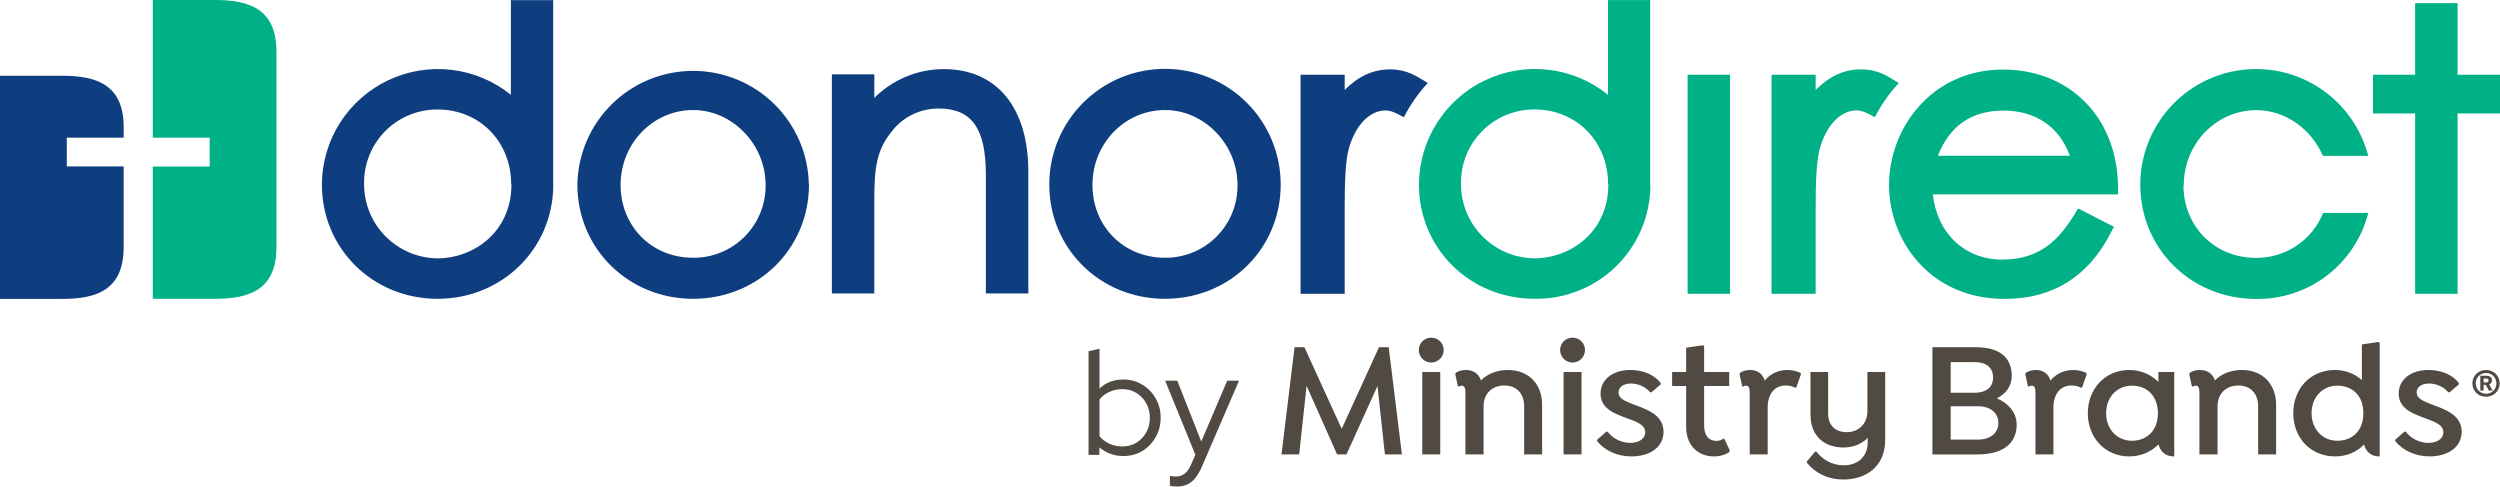 <?xml version="1.0" encoding="utf-8"?>
<svg xmlns="http://www.w3.org/2000/svg" viewBox="0 0.734 247.998 48.266" width="247.998px" height="48.266px">
  <path d="M137.382 45.812L136.646 39.023L133.57 45.812H132.638L129.612 39.006L128.877 45.812H127.125L128.417 35.178H129.399L133.096 43.276L136.793 35.178H137.759L139.067 45.812H137.382ZM141.971 36.699C142.657 36.699 143.214 36.142 143.214 35.456C143.214 34.769 142.659 34.23 141.971 34.23C141.282 34.23 140.743 34.787 140.743 35.457C140.743 36.128 141.3 36.701 141.971 36.701V36.699ZM142.87 45.812V37.633H141.087V45.812H142.87ZM155.988 36.701C156.675 36.701 157.231 36.144 157.231 35.457C157.231 34.77 156.675 34.23 155.988 34.23C155.301 34.23 154.761 34.787 154.761 35.457C154.761 36.128 155.317 36.701 155.988 36.701ZM156.887 45.813V37.633H155.105V45.812H156.887V45.813ZM161.751 37.438C163.043 37.438 164.155 37.944 164.744 38.73V38.861L163.829 39.647H163.697C163.239 39.124 162.553 38.78 161.783 38.78C161.014 38.78 160.556 39.157 160.556 39.663C160.556 40.22 161.062 40.465 161.963 40.824C163.223 41.298 165.022 41.823 165.022 43.573C165.022 45.127 163.614 46.01 161.848 46.01C160.392 46.01 159.165 45.404 158.429 44.488V44.357L159.345 43.555H159.476C159.934 44.177 160.768 44.667 161.718 44.667C162.601 44.667 163.207 44.242 163.207 43.62C163.207 42.867 162.372 42.589 161.374 42.213C160.114 41.755 158.773 41.247 158.773 39.776C158.773 38.402 159.95 37.436 161.751 37.436V37.438ZM171.599 45.438L171.55 45.569C171.108 45.88 170.568 46.011 170.029 46.011C168.459 46.011 167.264 44.931 167.264 43.082V39.025H165.873V37.634H167.264V35.228L168.916 34.983L169.048 35.064V37.633H171.535V39.024H169.048V42.95C169.048 43.915 169.49 44.471 170.275 44.471C170.537 44.471 170.733 44.389 170.962 44.242L171.077 44.307L171.6 45.435L171.599 45.438ZM178.658 37.847L178.2 39.155L178.085 39.204C177.773 39.024 177.479 38.975 177.119 38.975C176.072 38.975 175.353 39.793 175.353 41.134V45.813H173.57V39.711C173.57 39.269 173.505 38.992 173.194 38.992C173.078 38.992 172.997 39.04 172.932 39.09L172.817 39.042L172.556 37.831L172.621 37.715C172.849 37.551 173.177 37.438 173.635 37.438C174.338 37.438 174.862 37.814 175.059 38.485C175.598 37.831 176.367 37.438 177.301 37.438C177.775 37.438 178.2 37.537 178.593 37.715L178.658 37.847V37.847ZM200.052 42.87C200.052 44.522 198.94 45.815 196.159 45.815H191.693V35.178H195.995C198.662 35.178 199.562 36.454 199.562 38.008C199.562 39.104 198.908 39.841 198.089 40.248C199.055 40.657 200.052 41.524 200.052 42.865V42.87ZM195.864 36.654H193.508V39.696H195.864C197.025 39.696 197.713 39.155 197.713 38.175C197.713 37.194 197.026 36.654 195.864 36.654ZM198.236 42.69C198.236 41.691 197.434 41.037 196.224 41.037H193.508V44.342H196.224C197.435 44.342 198.236 43.688 198.236 42.69V42.69ZM207.004 37.847L206.546 39.155L206.431 39.204C206.119 39.024 205.825 38.975 205.465 38.975C204.418 38.975 203.699 39.793 203.699 41.134V45.813H201.916V39.711C201.916 39.269 201.851 38.992 201.539 38.992C201.424 38.992 201.343 39.04 201.278 39.09L201.163 39.042L200.901 37.831L200.966 37.715C201.195 37.551 201.523 37.438 201.981 37.438C202.684 37.438 203.208 37.814 203.405 38.485C203.944 37.831 204.713 37.438 205.647 37.438C206.121 37.438 206.546 37.537 206.939 37.715L207.004 37.847V37.847ZM214.112 37.634V38.616C213.393 37.913 212.411 37.438 211.216 37.438C208.812 37.438 207.11 39.319 207.11 41.724C207.11 44.128 208.812 46.01 211.216 46.01C212.411 46.01 213.408 45.536 214.128 44.815C214.309 45.568 214.848 46.01 215.65 46.01C215.661 46.01 215.672 46.01 215.682 46.01V37.633H214.112V37.634ZM211.495 44.456C209.941 44.456 208.927 43.245 208.927 41.724C208.927 40.203 209.925 38.992 211.511 38.992C212.919 38.992 214.063 39.957 214.063 41.724C214.063 43.49 212.919 44.456 211.495 44.456ZM235.948 34.655L234.295 34.901V38.435C233.609 37.829 232.691 37.436 231.646 37.436C229.159 37.436 227.49 39.318 227.49 41.722C227.49 44.127 229.159 46.008 231.646 46.008C232.841 46.008 233.821 45.55 234.508 44.83C234.704 45.565 235.243 46.008 235.997 46.008C236.019 46.008 236.04 46.007 236.062 46.007V34.737L235.947 34.655H235.948ZM231.858 44.455C230.337 44.455 229.306 43.243 229.306 41.722C229.306 40.201 230.337 38.99 231.858 38.99C233.298 38.99 234.443 39.922 234.443 41.722C234.443 43.523 233.298 44.455 231.858 44.455ZM240.925 37.436C242.217 37.436 243.329 37.943 243.919 38.729V38.86L243.003 39.646H242.872C242.414 39.123 241.727 38.779 240.958 38.779C240.188 38.779 239.73 39.155 239.73 39.662C239.73 40.219 240.237 40.464 241.138 40.823C242.398 41.297 244.196 41.821 244.196 43.571C244.196 45.125 242.789 46.008 241.023 46.008C239.566 46.008 238.339 45.403 237.604 44.487V44.355L238.519 43.554H238.651C239.109 44.175 239.943 44.666 240.893 44.666C241.776 44.666 242.381 44.24 242.381 43.619C242.381 42.865 241.547 42.588 240.548 42.211C239.289 41.753 237.948 41.245 237.948 39.774C237.948 38.401 239.126 37.435 240.925 37.435V37.436ZM152.976 40.888C152.976 38.842 151.652 37.436 149.574 37.436C148.478 37.436 147.546 37.829 146.908 38.467C146.695 37.813 146.155 37.436 145.419 37.436C144.994 37.436 144.65 37.551 144.421 37.714L144.356 37.829L144.617 39.04L144.732 39.089C144.797 39.04 144.88 38.99 144.994 38.99C145.304 38.99 145.37 39.268 145.37 39.709V45.812H147.169V41.035C147.169 39.792 148.004 38.974 149.231 38.974C150.458 38.974 151.194 39.792 151.194 41.035V45.812H152.976V40.888V40.888ZM185.245 37.633V41.542C185.245 42.769 184.362 43.604 183.199 43.604C182.037 43.604 181.35 42.917 181.35 41.755V37.633H179.6V41.886C179.6 44.045 181.04 45.125 182.855 45.125C183.87 45.125 184.688 44.765 185.276 44.177V44.602C185.276 46.107 184.213 46.893 182.888 46.893C181.709 46.893 180.761 46.287 180.188 45.536H180.057L179.238 46.518V46.633C180.04 47.631 181.284 48.302 182.87 48.302C185.112 48.302 187.008 47.01 187.008 44.392V37.633H185.242H185.245ZM225.787 40.888C225.787 38.842 224.462 37.436 222.384 37.436C221.288 37.436 220.356 37.829 219.718 38.467C219.506 37.813 218.965 37.436 218.23 37.436C217.804 37.436 217.46 37.551 217.231 37.714L217.166 37.829L217.428 39.04L217.543 39.089C217.608 39.04 217.691 38.99 217.804 38.99C218.115 38.99 218.181 39.268 218.181 39.709V45.812H219.98V41.035C219.98 39.792 220.814 38.974 222.042 38.974C223.269 38.974 224.004 39.792 224.004 41.035V45.812H225.787V40.888V40.888ZM247.962 38.769C247.962 39.522 247.375 40.093 246.614 40.093C245.853 40.093 245.258 39.52 245.258 38.769C245.258 38.017 245.846 37.435 246.614 37.435C247.382 37.435 247.962 38.008 247.962 38.769ZM247.639 38.769C247.639 38.181 247.194 37.736 246.616 37.736C246.037 37.736 245.592 38.181 245.592 38.76C245.592 39.339 246.037 39.792 246.616 39.792C247.194 39.792 247.639 39.347 247.639 38.769ZM246.932 38.866L247.262 39.483H246.893L246.592 38.91H246.373V39.483H246.043V38.008H246.645C247.007 38.008 247.202 38.181 247.202 38.475C247.202 38.655 247.088 38.798 246.93 38.866H246.932ZM246.375 38.669H246.654C246.79 38.669 246.865 38.587 246.865 38.482C246.865 38.37 246.79 38.285 246.654 38.285H246.375V38.669Z" fill="#504A43"/>
  <path d="M159.547 19.012C159.547 23.783 155.761 26.359 152.201 26.359C150.252 26.335 148.393 25.54 147.03 24.149C145.667 22.757 144.912 20.882 144.931 18.935C144.918 17.972 145.097 17.016 145.458 16.122C145.82 15.229 146.356 14.417 147.035 13.733C147.714 13.049 148.523 12.507 149.415 12.14C150.306 11.772 151.262 11.586 152.226 11.592C156.392 11.592 159.522 14.781 159.522 19.012H159.547ZM163.691 19.151V0.738H159.511V10.134C157.823 8.772 155.785 7.913 153.631 7.658C151.477 7.402 149.294 7.76 147.334 8.69C145.375 9.62 143.718 11.083 142.554 12.913C141.391 14.742 140.768 16.863 140.758 19.03C140.758 25.39 145.803 30.372 152.241 30.372C153.734 30.394 155.216 30.121 156.602 29.568C157.989 29.015 159.252 28.193 160.318 27.15C161.385 26.106 162.235 24.863 162.818 23.49C163.401 22.117 163.707 20.642 163.717 19.151H163.691ZM167.408 29.876H171.621V8.148H167.408V29.876ZM185.99 12.357C186.616 11.122 187.414 9.982 188.361 8.971L188.109 8.811C187.332 8.373 186.395 7.615 184.607 7.615C182.955 7.615 181.496 8.271 180.113 9.656V8.148H175.736V29.876H180.113V21.425C180.113 19.121 180.164 16.811 180.511 15.517C181.168 13.152 182.576 11.686 184.181 11.686C184.804 11.686 185.424 12.076 185.895 12.31L185.99 12.357ZM192.235 16.18C193.406 13.21 195.587 11.705 198.731 11.705C201.934 11.705 204.247 13.283 205.334 16.18H192.235ZM191.706 20.021H210.105V19.231C210.025 12.404 205.334 7.634 198.699 7.634C191.611 7.634 187.391 13.465 187.391 19.088C187.391 24.555 191.403 30.387 198.874 30.387C203.597 30.387 207.121 28.2 209.339 23.921L209.704 23.232L206.151 21.41L205.764 22.037C204.334 24.348 202.481 26.487 198.611 26.487C194.894 26.487 192.162 23.874 191.739 20.036L191.706 20.021ZM216.631 19.085C216.631 14.992 219.859 11.661 223.824 11.661C226.742 11.661 229.296 13.56 230.427 16.195H234.928C234.229 13.491 232.568 11.134 230.256 9.566C227.943 7.997 225.138 7.325 222.364 7.674C219.591 8.024 217.041 9.371 215.191 11.464C213.34 13.557 212.317 16.252 212.312 19.045C212.312 25.404 217.353 30.387 223.791 30.387C226.338 30.426 228.823 29.605 230.844 28.057C232.865 26.509 234.304 24.325 234.928 21.858H230.452C229.919 23.184 228.998 24.319 227.81 25.114C226.622 25.909 225.221 26.328 223.791 26.316C219.691 26.316 216.598 23.207 216.598 19.085H216.631ZM247.998 11.989V8.148H243.792V1.044H239.579V8.148H235.402V11.989H239.579V29.876H243.792V11.989H247.998Z" fill="#00B188"/>
  <path d="M27.424 25.258V5.858C27.424 1.623 24.742 0.734 21.332 0.734H15.156V14.39H20.799V17.255H15.156V30.375H21.332C24.742 30.375 27.424 29.482 27.424 25.247" fill="#00B188"/>
  <path d="M12.271 14.39V13.377C12.271 9.138 9.586 8.249 6.179 8.249H0V30.386H6.176C9.583 30.386 12.267 29.493 12.267 25.258V17.24H6.628V14.39H12.271Z" fill="#0F3E80"/>
  <path d="M50.734 19.015C50.734 23.786 46.947 26.362 43.387 26.362C41.439 26.338 39.579 25.543 38.217 24.152C36.854 22.76 36.099 20.885 36.117 18.938C36.104 17.975 36.283 17.019 36.645 16.125C37.006 15.232 37.542 14.42 38.221 13.736C38.901 13.052 39.71 12.51 40.601 12.143C41.493 11.775 42.449 11.589 43.413 11.595C47.578 11.595 50.708 14.784 50.708 19.015H50.734ZM54.874 19.153V0.745H50.679V10.137C48.992 8.776 46.954 7.918 44.8 7.663C42.646 7.409 40.464 7.767 38.505 8.696C36.546 9.626 34.89 11.089 33.726 12.918C32.563 14.746 31.94 16.866 31.93 19.033C31.93 25.393 36.971 30.375 43.409 30.375C49.785 30.375 54.823 25.448 54.885 19.153H54.874ZM75.947 19.073C75.961 20.023 75.784 20.965 75.428 21.845C75.073 22.726 74.544 23.526 73.874 24.2C73.205 24.873 72.407 25.406 71.528 25.768C70.65 26.129 69.707 26.311 68.757 26.304C64.657 26.304 61.564 23.195 61.564 19.073C61.564 14.951 64.792 11.649 68.757 11.649C72.653 11.649 75.947 15.05 75.947 19.073ZM80.237 19.033C80.183 16.026 78.95 13.161 76.803 11.053C74.655 8.945 71.766 7.765 68.755 7.765C65.745 7.765 62.856 8.945 60.708 11.053C58.561 13.161 57.328 16.026 57.274 19.033C57.274 25.393 62.319 30.375 68.757 30.375C75.196 30.375 80.251 25.404 80.251 19.033H80.237ZM97.797 29.843H102.01V17.75C102.01 11.387 98.869 7.589 93.62 7.589C92.341 7.589 91.074 7.842 89.892 8.332C88.71 8.822 87.637 9.541 86.733 10.447V8.11H82.52V29.843H86.73V20.593C86.73 17.408 86.963 15.691 88.342 13.927C88.886 13.171 89.603 12.557 90.433 12.135C91.263 11.712 92.182 11.495 93.113 11.5C96.396 11.5 97.797 13.468 97.797 18.085V29.843ZM122.759 19.073C122.772 20.023 122.595 20.965 122.239 21.846C121.882 22.726 121.354 23.526 120.684 24.2C120.014 24.873 119.216 25.406 118.337 25.768C117.458 26.129 116.516 26.311 115.565 26.304C111.465 26.304 108.372 23.195 108.372 19.073C108.372 14.951 111.596 11.649 115.565 11.649C119.465 11.649 122.759 15.05 122.759 19.073V19.073ZM127.045 19.033C127.045 15.991 125.835 13.074 123.682 10.923C121.53 8.772 118.61 7.564 115.565 7.564C112.521 7.564 109.601 8.772 107.448 10.923C105.295 13.074 104.086 15.991 104.086 19.033C104.086 25.393 109.127 30.375 115.565 30.375C122.003 30.375 127.045 25.404 127.045 19.033V19.033ZM141.636 8.974L141.388 8.814C140.611 8.376 139.669 7.618 137.882 7.618C136.233 7.618 134.771 8.274 133.392 9.659V8.15H129.014V29.879H133.392V21.428C133.392 19.124 133.439 16.814 133.789 15.52C134.446 13.155 135.854 11.689 137.459 11.689C138.079 11.689 138.703 12.083 139.173 12.313L139.268 12.36C139.893 11.125 140.69 9.985 141.636 8.974" fill="#0F3E80"/>
  <path d="M107.984 45.857V35.575L109.071 35.325V39.276C109.698 38.679 110.486 38.38 111.436 38.38C112.131 38.38 112.758 38.552 113.316 38.895C113.874 39.227 114.315 39.678 114.638 40.246C114.971 40.814 115.137 41.455 115.137 42.17C115.137 42.885 114.971 43.531 114.638 44.109C114.315 44.677 113.874 45.132 113.316 45.475C112.758 45.808 112.126 45.974 111.421 45.974C110.991 45.974 110.569 45.901 110.158 45.754C109.757 45.607 109.39 45.397 109.057 45.122V45.857H107.984ZM111.333 45.02C111.852 45.02 112.317 44.897 112.729 44.652C113.14 44.398 113.463 44.06 113.698 43.639C113.943 43.208 114.065 42.723 114.065 42.185C114.065 41.646 113.943 41.161 113.698 40.731C113.463 40.3 113.14 39.962 112.729 39.717C112.317 39.463 111.852 39.335 111.333 39.335C110.873 39.335 110.442 39.428 110.041 39.614C109.649 39.791 109.326 40.04 109.071 40.363V44.006C109.326 44.319 109.654 44.569 110.055 44.755C110.457 44.931 110.883 45.02 111.333 45.02Z" fill="#504A43"/>
  <path d="M116.741 49C116.604 49 116.472 48.99 116.345 48.971C116.227 48.961 116.129 48.946 116.051 48.926V47.942C116.217 47.982 116.423 48.001 116.668 48.001C117.314 48.001 117.804 47.619 118.137 46.855L118.577 45.842L115.581 38.498H116.785L119.165 44.535L121.735 38.498H122.91L119.238 47.002C119.033 47.472 118.812 47.854 118.577 48.148C118.342 48.442 118.073 48.657 117.769 48.794C117.476 48.931 117.133 49 116.741 49Z" fill="#504A43"/>
</svg>